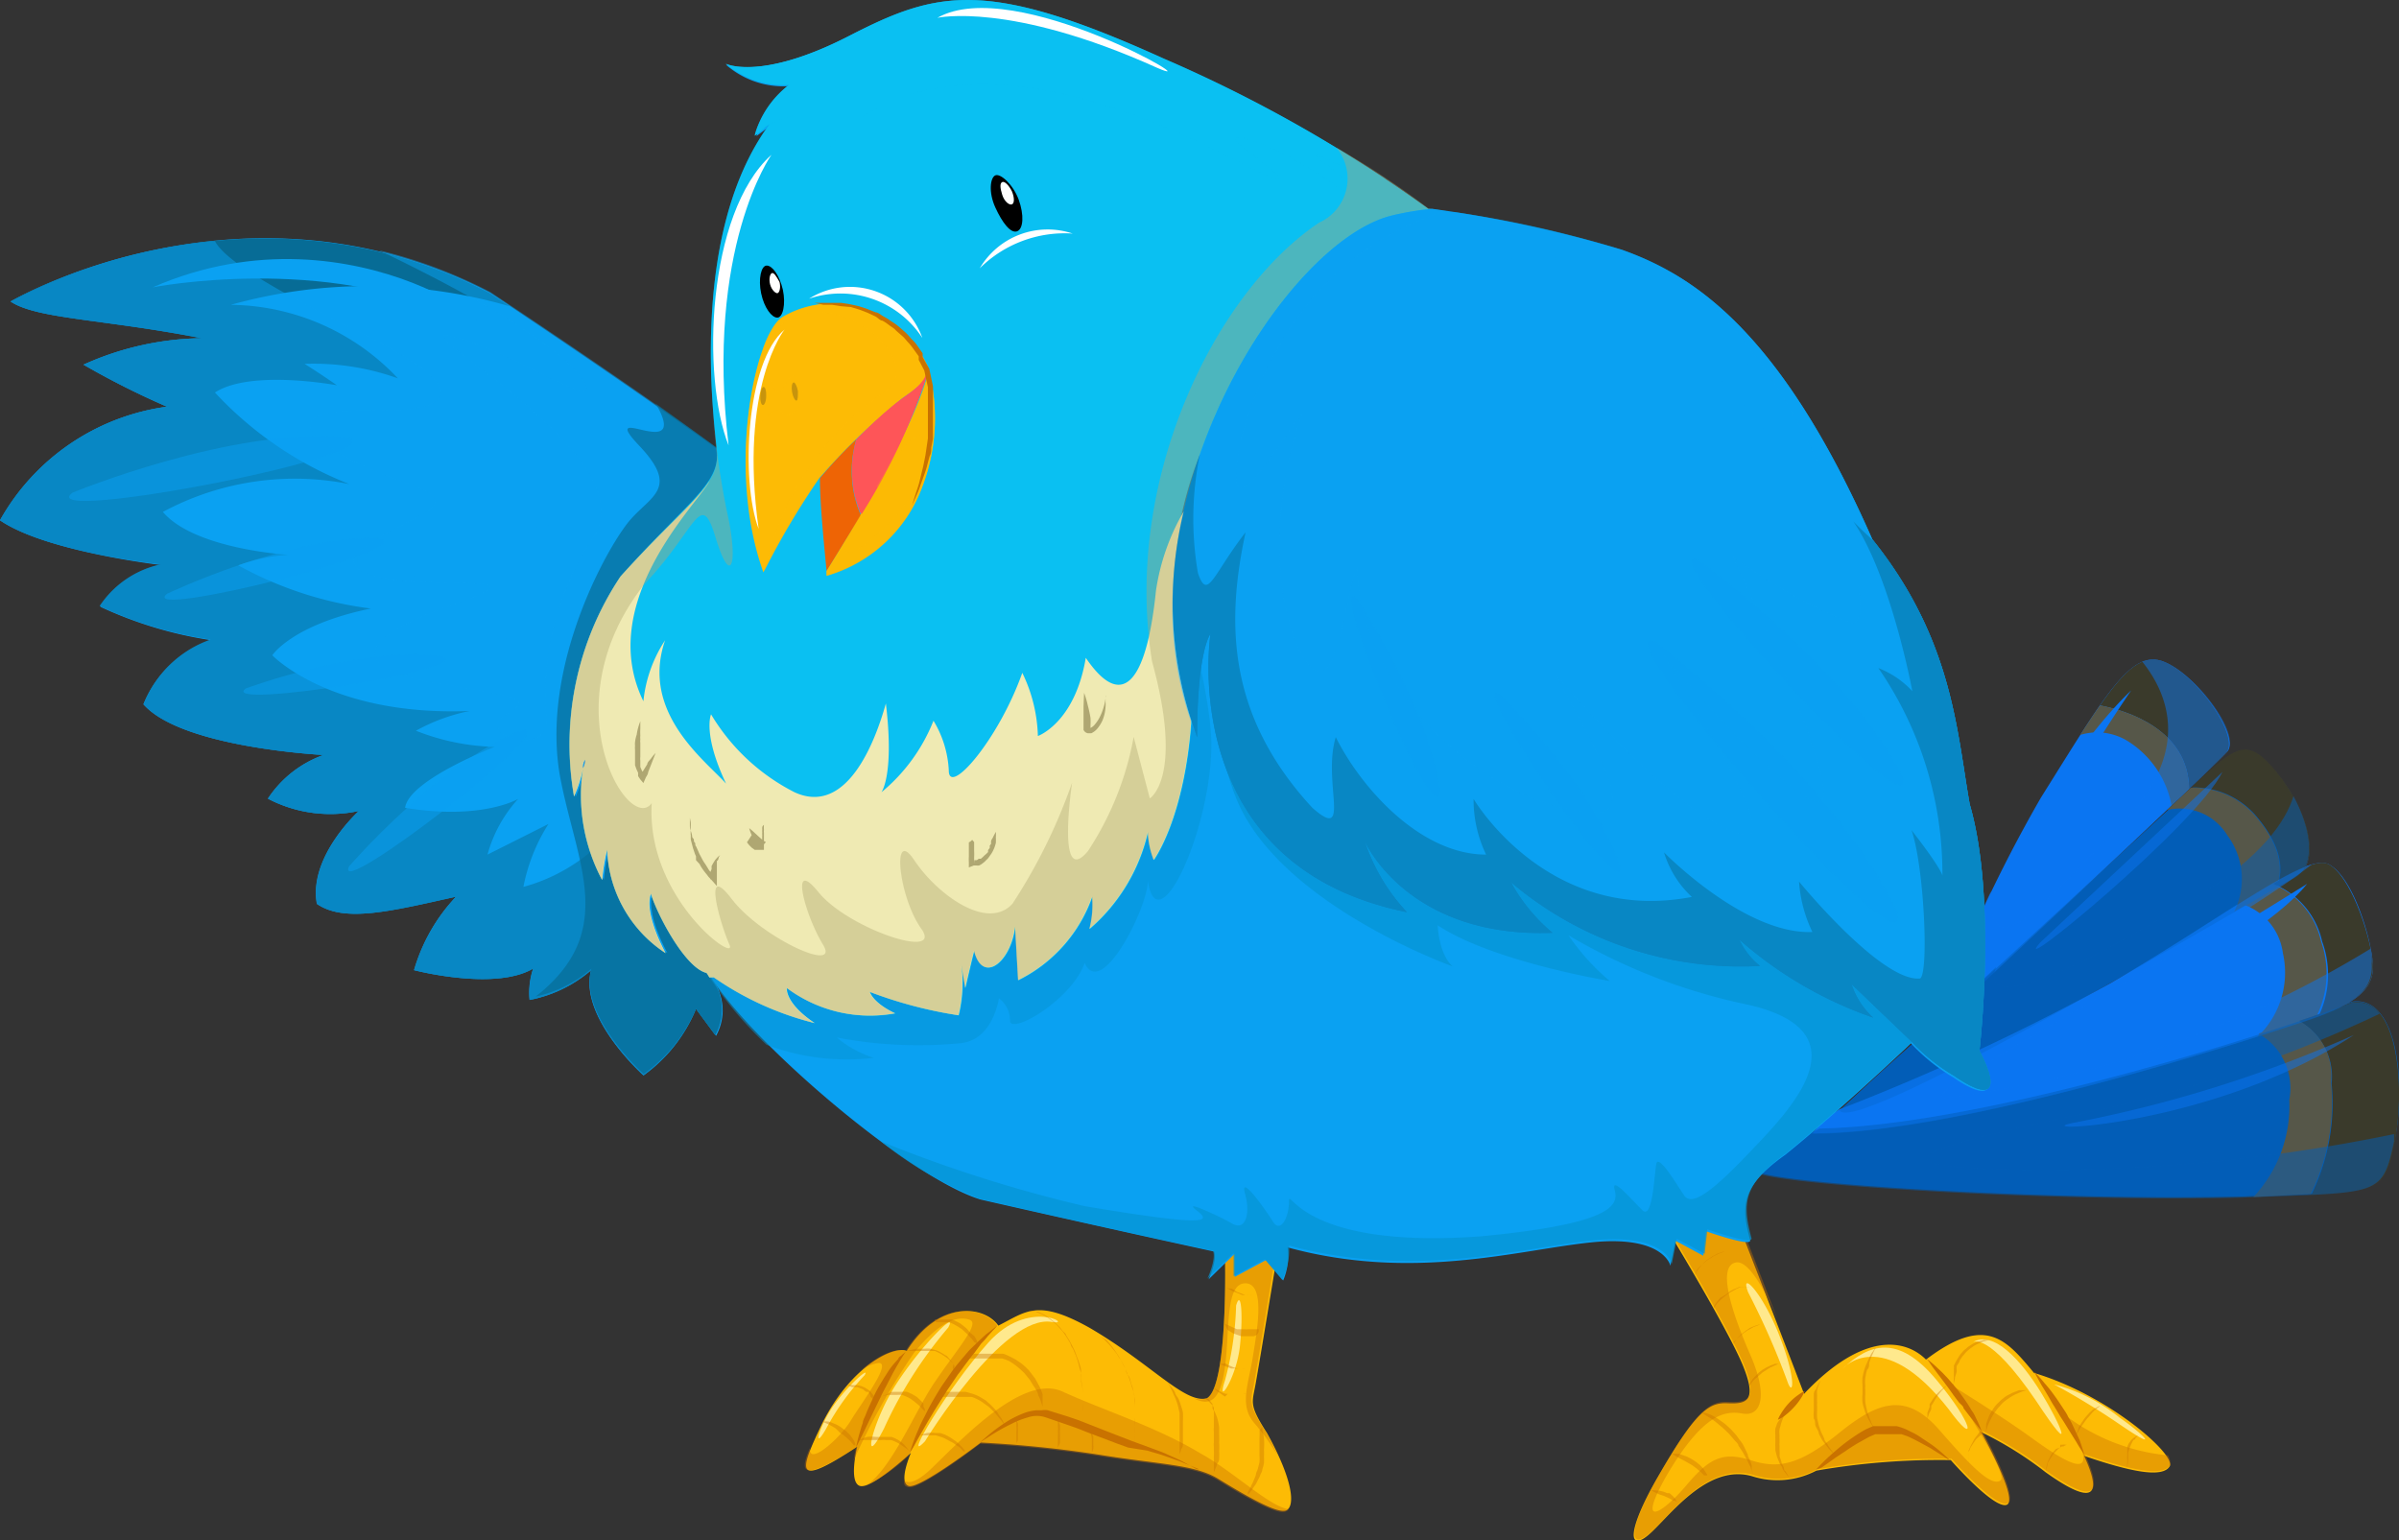 <?xml version="1.0" encoding="UTF-8"?> <svg xmlns="http://www.w3.org/2000/svg" viewBox="0 0 86.17 55.33"><rect x="0" y="0" width="86.17" height="55.33" fill="#333333" stroke="none"/> <defs> <style>.cls-1{isolation:isolate;}.cls-2,.cls-29{fill:#fdbb05;}.cls-3,.cls-6{fill:#c97200;}.cls-33,.cls-4,.cls-6{opacity:0.4;}.cls-11,.cls-16,.cls-19,.cls-20,.cls-21,.cls-25,.cls-29,.cls-33,.cls-4,.cls-6{mix-blend-mode:multiply;}.cls-5{fill:#ffe98d;}.cls-7{fill:#025db7;}.cls-12,.cls-13,.cls-8{fill:#0a75f2;}.cls-9{fill:#3a3a2b;}.cls-10{fill:#565749;}.cls-11,.cls-13,.cls-18,.cls-21,.cls-29,.cls-32{opacity:0.5;}.cls-12,.cls-13,.cls-17,.cls-18,.cls-30,.cls-32{mix-blend-mode:screen;}.cls-14,.cls-17,.cls-18{fill:#0aa1f2;}.cls-15{fill:#076c96;}.cls-19,.cls-20{opacity:0.7;}.cls-20,.cls-21{fill:#0594d3;}.cls-22{fill:#fe5558;}.cls-23{fill:none;}.cls-24,.cls-25,.cls-32{fill:#0ac0f2;}.cls-26{fill:#fff;}.cls-27{fill:#ee6405;}.cls-28{fill:#a37913;}.cls-30{fill:#efeab3;}.cls-31,.cls-33{fill:#afa772;}</style> </defs> <title>Ресурс 19</title> <g class="cls-1"> <g id="Слой_2" data-name="Слой 2"> <g id="Layer_1" data-name="Layer 1"> <path class="cls-2" d="M60,44.35s2.09,3.44,2.61,4.72.11,1.37-.56,1.34-1.14.27-2.55,2.73c-1.08,1.9-1,2.6-.29,2s2.08-2.58,3.72-2.11a3,3,0,0,0,2.31-.2,25.79,25.79,0,0,1,4.83-.38s1.53,1.75,2,1.61-.9-2.61-.9-2.61a12.81,12.81,0,0,1,2.31,1.44c1.64,1.17,2.08.93,1.38-.59,1.72.59,2.81.79,3.07.38s-2.2-2.57-4.87-3.36c-1-1.2-1.73-2.11-3.88-.48-.75-.75-2.27-1-4.38,1.23-.82-2.15-2.27-5.87-2.27-5.87A2,2,0,0,0,60,44.35Z"></path> <path class="cls-3" d="M65.23,52.79l.17-.18c.11-.11.27-.27.47-.44a6.71,6.71,0,0,1,.72-.56,4.68,4.68,0,0,1,.44-.27l.25-.11.13,0,.14,0,.14,0h.15l.13,0,.15,0a1.92,1.92,0,0,1,.49.19,2.42,2.42,0,0,1,.42.24l.36.24a5.28,5.28,0,0,1,.67.58l-.2-.13-.54-.34-.37-.2-.21-.11-.21-.1-.23-.08-.12,0-.11,0-.12,0h-.24l-.11,0-.12,0-.12,0-.23.1-.43.24c-.14.09-.28.17-.4.26l-.35.23-.52.37Z"></path> <path class="cls-3" d="M69.19,48.8a3.91,3.91,0,0,1,.4.34l.18.17.19.2.2.23.19.23c.12.17.25.34.35.5s.1.17.15.24.09.15.12.22a4.57,4.57,0,0,1,.21.48s-.14-.16-.32-.4l-.16-.2-.17-.22c0-.08-.12-.15-.18-.23l-.18-.24L70,49.88l-.18-.24-.31-.41c-.1-.13-.17-.23-.22-.31Z"></path> <path class="cls-3" d="M73.07,49.28a4.42,4.42,0,0,1,.37.41,4.51,4.51,0,0,1,.35.44c.12.16.24.35.36.53s.11.19.16.28a2.6,2.6,0,0,1,.15.28l.24.52c.11.31.17.52.17.52s-.13-.18-.29-.46l-.3-.48-.16-.26c-.06-.09-.12-.18-.17-.27l-.17-.28c-.06-.09-.11-.18-.16-.27s-.2-.34-.29-.48l-.19-.34Z"></path> <path class="cls-3" d="M63.86,51a1,1,0,0,1,.1-.2,2.3,2.3,0,0,1,.29-.39,2.05,2.05,0,0,1,.37-.32,1.23,1.23,0,0,1,.2-.12,1.25,1.25,0,0,1-.1.21,2.4,2.4,0,0,1-.3.39,2.51,2.51,0,0,1-.36.32A.82.82,0,0,1,63.86,51Z"></path> <g class="cls-4"> <path class="cls-3" d="M74.13,50.8c1.84,3.08-.39,1.4-1.37.7S70,49.7,70,49.7s2.18,3.25,1.86,3.48-1-.43-2.19-1.8-2.19-1.05-3.59.08-2.15,1.33-3.18,1-1.51-.07-2.33.9-1.84,1.65-.71-.35c1.33-2.26,2.11-2.34,2.74-2.23s.94-.58.27-2.11-1.21-3.2-.51-3.32c.5-.08,1.15,1.26,1.49,2.05-.65-1.7-1.27-3.29-1.27-3.29a2,2,0,0,0-2.55.19s2.09,3.44,2.61,4.72.11,1.37-.56,1.34-1.14.27-2.55,2.73c-1.08,1.9-1,2.6-.29,2s2.08-2.58,3.72-2.11a3,3,0,0,0,2.31-.2,25.79,25.79,0,0,1,4.83-.38s1.53,1.75,2,1.61-.9-2.61-.9-2.61a12.81,12.81,0,0,1,2.31,1.44c1.64,1.17,2.08.93,1.38-.59,1.72.59,2.81.79,3.07.38,0-.07,0-.19-.09-.35A7.23,7.23,0,0,1,74.13,50.8Z"></path> </g> <path class="cls-5" d="M62.79,46.42a27.86,27.86,0,0,1,1.41,3.2c.2.59.35,0-.27-1.6S62.48,45.6,62.79,46.42Z"></path> <path class="cls-5" d="M66.19,49.16S67.6,47.55,70,50.63c1,1.38.92.56-.46-1.08S67.14,48.28,66.19,49.16Z"></path> <path class="cls-5" d="M70.85,48.22s.55-.45,2.29,2.11c1.47,2.23.87.82.17-.31S71.61,47.76,70.85,48.22Z"></path> <path class="cls-5" d="M73.78,49.73a26.44,26.44,0,0,1,2.36,1.44c1.57,1.07.8.31,0-.24A6.2,6.2,0,0,0,73.78,49.73Z"></path> <g class="cls-4"> <path class="cls-3" d="M60.87,45.83l.05-.09a1,1,0,0,1,.14-.22,1.49,1.49,0,0,1,.12-.14s.09-.09.15-.13l.18-.12.19-.1.21-.07.21,0h.37l.15,0,.11,0,.1,0h-.53l-.18,0-.2,0-.19.07-.19.09-.17.11a.83.83,0,0,0-.15.11l-.13.11a.89.89,0,0,0-.17.19Z"></path> <path class="cls-3" d="M61.56,47l0-.07a1.3,1.3,0,0,1,.13-.19l.1-.12L62,46.5l.14-.11a1.4,1.4,0,0,1,.17-.09l.17-.07a.61.61,0,0,1,.18,0,.52.52,0,0,1,.17,0h.28l.1,0,.08,0H63l-.15,0-.15,0-.17,0-.16.07-.16.09a1.1,1.1,0,0,0-.14.09l-.13.1-.11.09-.16.16Z"></path> <path class="cls-3" d="M62.25,48.37l0-.07.12-.18a1.39,1.39,0,0,1,.21-.22l.13-.1.15-.1.17-.07.16-.05h.43l.09,0,.07,0h-.28l-.14,0h-.07l-.07,0-.15.06a.51.51,0,0,0-.15.07l-.15.08-.13.09-.12.1-.1.09-.15.14Z"></path> <path class="cls-3" d="M62.85,49.78l0-.08.11-.17.21-.22.13-.1.15-.09.15-.07.16-.06L64,49h.26l-.11,0a.61.61,0,0,0-.13,0l-.15,0-.14.06-.15.07-.27.17-.21.19a.69.69,0,0,0-.15.14Z"></path> <path class="cls-3" d="M61.11,50.75l.13,0a1.42,1.42,0,0,1,.32.13,2,2,0,0,1,.19.12l.21.15.21.19.19.21c.06.08.11.16.17.23s.1.16.14.24l.11.23c0,.08.06.15.08.22a.76.76,0,0,1,.06.18c0,.06,0,.11,0,.15L63,53l-.05-.11-.06-.14c0-.06-.05-.11-.08-.18s-.06-.13-.1-.2l-.12-.22-.15-.22c0-.08-.11-.15-.16-.22l-.18-.21-.2-.19-.19-.16L61.52,51a1,1,0,0,0-.16-.1l-.13-.08Z"></path> <path class="cls-3" d="M60.06,52.23a1.12,1.12,0,0,1,.26,0l.26.09a1.82,1.82,0,0,1,.27.15,1.55,1.55,0,0,1,.24.19l.1.11.07.11.06.09,0,.08a.17.17,0,0,1,0,.07.17.17,0,0,0,0-.06l0-.06L61.21,53l-.09-.09-.1-.09-.11-.09-.12-.09-.26-.15-.23-.12Z"></path> <path class="cls-3" d="M59.3,53.54a.5.5,0,0,1,.18,0,.94.94,0,0,1,.4.1l.09,0,.08.07.07.07.06.07.06.12,0,0,0,0,0,0,0,0-.07-.06-.07,0a1,1,0,0,0-.17-.1l-.18-.08-.16-.05Z"></path> <path class="cls-3" d="M65.39,49.49l0,.12a1.56,1.56,0,0,0-.12.32,1.19,1.19,0,0,0,0,.22,1.9,1.9,0,0,0,0,.25.53.53,0,0,0,0,.13v.13a2.4,2.4,0,0,0,0,.28l.06.27.09.25a2.4,2.4,0,0,1,.11.23c0,.07.08.13.11.19s.07.12.11.17l.09.12a.51.51,0,0,0,.07.1l-.09-.09-.11-.11-.12-.15-.14-.19-.12-.23c0-.08-.07-.17-.11-.26s0-.19-.07-.28a1.46,1.46,0,0,1,0-.29v-.28c0-.1,0-.18,0-.26s0-.16.08-.22a.75.75,0,0,1,.08-.18.74.74,0,0,1,.08-.13Z"></path> <path class="cls-3" d="M67.44,48.3a.86.86,0,0,0-.07.12l-.07.14-.08.18a1.55,1.55,0,0,0-.08.23c0,.08,0,.16-.08.25a2.3,2.3,0,0,0-.06.28,1.36,1.36,0,0,0,0,.29.61.61,0,0,0,0,.14v.15a2.66,2.66,0,0,0,0,.28,1.84,1.84,0,0,0,.05.25.78.78,0,0,0,.07.23,2,2,0,0,0,.07.19,1,1,0,0,0,.06.14l.06.13-.08-.12-.08-.13a1,1,0,0,1-.09-.18.92.92,0,0,1-.09-.23,1.19,1.19,0,0,1-.07-.27,1.35,1.35,0,0,1,0-.29s0-.1,0-.15,0-.1,0-.15a1.54,1.54,0,0,1,0-.3,2.46,2.46,0,0,1,.07-.29,1.45,1.45,0,0,1,.1-.25,2.35,2.35,0,0,1,.1-.22.78.78,0,0,1,.11-.18.73.73,0,0,1,.09-.13Z"></path> <path class="cls-3" d="M64.25,50.56l-.06.1a2.15,2.15,0,0,0-.14.27l-.07.19-.06.22a1,1,0,0,0,0,.24.49.49,0,0,0,0,.12v.12a.56.56,0,0,0,0,.13v.12a2,2,0,0,1,0,.24l.07.21c0,.07.06.13.08.19s0,.11.07.15l.07.12.06.1L64.2,53l-.08-.1a.78.78,0,0,1-.1-.15c0-.06-.07-.12-.1-.19l-.09-.22-.06-.24c0-.05,0-.09,0-.13a.66.66,0,0,1,0-.14v-.13a.69.69,0,0,1,0-.13,1.23,1.23,0,0,1,0-.25,2,2,0,0,1,.08-.22L64,50.9a2.4,2.4,0,0,1,.18-.25Z"></path> <path class="cls-3" d="M70,49.7l-.07.07-.18.18-.11.13-.11.16-.1.17-.06.09,0,.09c0,.06-.05.13-.08.19l-.06.19a1.62,1.62,0,0,0,0,.19,1,1,0,0,0,0,.17.78.78,0,0,0,0,.14v.11a.67.67,0,0,0,0,.1s0,0,0-.1v-.11a.66.66,0,0,1,0-.15,1,1,0,0,1,0-.17,1.38,1.38,0,0,1,0-.2c0-.07,0-.14,0-.2l.08-.21,0-.1.06-.09a1,1,0,0,1,.12-.17,1.34,1.34,0,0,1,.26-.27,1.17,1.17,0,0,1,.21-.16Z"></path> <path class="cls-3" d="M71.18,51.42l-.06,0-.12.16a1.4,1.4,0,0,0-.15.24,2.59,2.59,0,0,0-.14.29c0,.05,0,.11,0,.16l0,.15a.77.77,0,0,0,0,.15.62.62,0,0,0,0,.13.53.53,0,0,0,0,.12V53a.45.45,0,0,0,0,.08.73.73,0,0,1,0-.08.94.94,0,0,1,0-.2.71.71,0,0,1,0-.14.86.86,0,0,1,0-.16,1,1,0,0,1,0-.17,1.36,1.36,0,0,1,0-.17,1.11,1.11,0,0,0,.07-.16l.09-.14.09-.13a.47.47,0,0,1,.1-.1,1.31,1.31,0,0,1,.16-.13Z"></path> <path class="cls-3" d="M71.34,51.44a.56.56,0,0,1,0-.12,1.31,1.31,0,0,1,0-.15.76.76,0,0,1,.06-.18,1.2,1.2,0,0,1,.09-.21,2.39,2.39,0,0,1,.13-.21,1.24,1.24,0,0,1,.19-.21,1.81,1.81,0,0,1,.21-.18c.08-.06.17-.09.25-.14l.25-.1.25,0,.23,0h.33l.13,0h-.27l-.19,0-.21,0L72.6,50l-.23.1a1.76,1.76,0,0,0-.23.14,1.66,1.66,0,0,0-.21.16l-.17.19-.15.2a1.74,1.74,0,0,0-.1.19,1.69,1.69,0,0,0-.13.3A1.26,1.26,0,0,0,71.34,51.44Z"></path> <path class="cls-3" d="M70.18,49.92a.36.36,0,0,1,0-.12,1.9,1.9,0,0,1,0-.31c0-.07,0-.14,0-.21l0-.11a.49.49,0,0,0,0-.11,2.53,2.53,0,0,1,.12-.23l.07-.11a.76.76,0,0,1,.08-.11l.09-.1.1-.08a.39.39,0,0,1,.1-.08l.11-.07a1,1,0,0,1,.22-.09l.2-.06.18,0h.25l-.11,0-.14,0-.16.05a.73.73,0,0,0-.19.07,1.24,1.24,0,0,0-.2.1l-.1.07-.09.07-.09.08-.08.1a.39.39,0,0,0-.08.1l-.07.1c0,.07-.08.14-.11.21l0,.1a.49.49,0,0,1,0,.11l-.06.19c0,.12-.06.23-.07.3A.56.56,0,0,0,70.18,49.92Z"></path> <path class="cls-3" d="M73.49,52.82a1.2,1.2,0,0,1,.16-.51.55.55,0,0,1,.09-.14l.11-.12L74,52,74,51.9l.07,0a.48.48,0,0,1,.14,0l.07,0h.26l-.08,0-.1,0h-.06l-.06,0a.34.34,0,0,0-.12.06l-.06,0L74,52a.48.48,0,0,0-.11.09l-.11.11s-.06.08-.08.12l-.08.12-.06.1C73.53,52.72,73.49,52.82,73.49,52.82Z"></path> <path class="cls-3" d="M74.58,51.56a1.35,1.35,0,0,1,.08-.24c0-.07.07-.14.12-.23a1.25,1.25,0,0,0,.08-.12l.1-.12.1-.11s.08-.06.11-.1l.12-.07.11-.06.1,0h.15l-.06,0-.07,0-.09,0-.09.07-.1.08a1.9,1.9,0,0,0-.19.21,1.74,1.74,0,0,0-.18.22l-.15.21Z"></path> <path class="cls-3" d="M76.41,52.73a1.76,1.76,0,0,1,0-.24,2.09,2.09,0,0,1,0-.24l0-.14a.69.69,0,0,1,0-.13.84.84,0,0,1,.06-.14s.06-.07.08-.11a.87.87,0,0,1,.11-.09.33.33,0,0,1,.1-.06l.09,0h.15l-.06,0-.07,0-.08,0-.08.07s0,.06-.08.08a1.63,1.63,0,0,0-.11.23,1.21,1.21,0,0,0-.08.25c0,.08,0,.16,0,.23S76.41,52.73,76.41,52.73Z"></path> </g> <path class="cls-2" d="M44,45s.13,4.79-.65,5.23c-.79.21-2-1.24-4.21-2.53-1.88-1.05-2.27-.59-3.28-.08-.51-.73-2.14-.92-3.29.91-.44-.2-2,.51-3.05,2.63-.83,1.74-1,2.3,1.27.81,0,0-.32,1.29.1,1.41s1.83-1.19,1.83-1.19-.47,1.07-.08,1.19,2.59-1.56,2.59-1.56a42.24,42.24,0,0,1,4.27.44c2.08.34,3.4.34,4.25.86s2.1,1.27,2.44,1.14.27-1.07-.68-2.78c-.64-1-.54-1.07-.42-1.71s.74-4.42.74-4.42A1.42,1.42,0,0,0,44,45Z"></path> <path class="cls-3" d="M30.75,52a5.21,5.21,0,0,1,.15-.6,2.22,2.22,0,0,1,.09-.28c0-.1.07-.2.11-.31s.09-.22.14-.33l.15-.33c.05-.11.11-.22.17-.33l.18-.3.18-.28A2.5,2.5,0,0,1,32.1,49l.17-.19c0-.06.1-.1.13-.14l.13-.11-.09.14-.1.16-.13.22-.14.25-.15.29c-.1.2-.22.41-.32.63l-.16.33-.15.31-.27.56Z"></path> <path class="cls-3" d="M32.68,52.19a6.29,6.29,0,0,1,.3-.82c.05-.12.11-.26.18-.39s.14-.28.22-.43.16-.29.25-.44.18-.3.28-.44l.3-.43c.1-.14.21-.27.32-.4s.21-.25.31-.36l.31-.3.26-.24.22-.17.19-.15a1.62,1.62,0,0,1-.16.18l-.18.2a2.91,2.91,0,0,1-.24.27L35,48.6c-.1.11-.19.24-.29.37s-.19.27-.3.4l-.29.43c-.1.14-.19.29-.28.43l-.27.43-.24.4-.21.37c-.13.22-.23.41-.31.55Z"></path> <path class="cls-3" d="M35.19,51.82l.28-.24a6.12,6.12,0,0,1,.79-.57,3.85,3.85,0,0,1,.61-.28,1.91,1.91,0,0,1,.36-.07h.2a.59.59,0,0,1,.2,0l.74.23.38.13.38.15.74.29.72.28.68.25c.21.08.42.15.6.23l.51.23.37.2.24.13.08,0-.34-.14-.39-.16-.51-.18c-.19-.07-.4-.12-.62-.19L40.52,52l-.36-.13-.37-.14-.74-.28-.38-.15-.37-.13-.73-.25a1,1,0,0,0-.66,0,3,3,0,0,0-.58.23,6.89,6.89,0,0,0-.84.48Z"></path> <g class="cls-4"> <path class="cls-3" d="M44,49.1c.18-1.31,0-3,.73-3s.43,1.65.27,2.65-.5,1.75.07,2.39a7.71,7.71,0,0,1,.81,1.13,8.2,8.2,0,0,0-.42-.84c-.64-1-.54-1.07-.42-1.71s.74-4.42.74-4.42A1.42,1.42,0,0,0,44,45s.13,4.79-.65,5.23a.78.78,0,0,1-.47,0C43.46,50.53,43.84,50.32,44,49.1Z"></path> <path class="cls-3" d="M38.19,50c-1.41-.68-3.58,1.64-4.72,2.74-.56.54-.86.56-1,.44,0,.12,0,.21.15.24.39.13,2.59-1.56,2.59-1.56a42.24,42.24,0,0,1,4.27.44c2.08.34,3.4.34,4.25.86s2.1,1.27,2.44,1.14a.2.2,0,0,0,.12-.09c-.66-.06-2-1.36-3.17-2C41.55,51.26,39.61,50.65,38.19,50Z"></path> </g> <path class="cls-6" d="M35.82,47.62c-.52-.73-2.15-.92-3.29.91-.28-.13-1,.11-1.74.82a1.42,1.42,0,0,1,.77-.39c.48,0-.6,1.41-1,2.07S29,52.7,29.1,52c-.44,1-.22,1.18,1.65,0,0,0-.05.21-.09.47a24.53,24.53,0,0,1,2.17-3.87c1-1.23,1.62-1.32,2-1.19s-.41,1-1.24,2.22c-.7,1-1.59,3.23-2.54,3.77a5.86,5.86,0,0,0,1.58-1.11l.33-.61A14.51,14.51,0,0,1,35.82,47.62Z"></path> <path class="cls-5" d="M31.05,49.41a8.76,8.76,0,0,0-1.38,1.92c-.5.87-.25-.11.28-.85S31.28,49.05,31.05,49.41Z"></path> <path class="cls-5" d="M34.06,47.69a15.32,15.32,0,0,0-2.3,3.61c-.83,1.64-.47-.17.42-1.56S34.43,47,34.06,47.69Z"></path> <path class="cls-5" d="M33.22,51.78s2.82-4.61,4.57-4.29c.8.15-.83-.89-2.29.74S32.37,52.68,33.22,51.78Z"></path> <path class="cls-5" d="M44.4,46.9A11.35,11.35,0,0,1,44,49.59c-.33,1,.42-.08.54-1.26S44.57,46.31,44.4,46.9Z"></path> <g class="cls-4"> <path class="cls-3" d="M30.44,49.76a.49.49,0,0,1,.2,0,.78.78,0,0,1,.43.09l.11.07.09.07.07.09a.35.35,0,0,1,.05.08s0,.05,0,.08l0,.06a.18.18,0,0,1,0,.05l0,0,0-.05-.05-.06-.07-.06A.46.46,0,0,0,31.2,50L31.11,50,31,49.91l-.2-.08-.1,0-.09,0Z"></path> <path class="cls-3" d="M29.54,51.07a.79.79,0,0,1,.24,0l.23.09a1.28,1.28,0,0,1,.25.15l.12.09a.94.94,0,0,1,.1.1.41.41,0,0,1,.09.1.61.61,0,0,1,.07.1.59.59,0,0,1,.08.16l0,.06-.05,0-.05-.06-.06-.07-.08-.08-.1-.09-.1-.08-.12-.08A1.88,1.88,0,0,0,30,51.3l-.21-.12Z"></path> <path class="cls-3" d="M31.55,50.27a.23.23,0,0,1,.07-.06.66.66,0,0,1,.21-.11L32,50l.18,0h.2a.79.79,0,0,1,.2,0l.18.08.17.1.13.12.11.12,0,.06,0,.05.05.09,0,.08a.36.36,0,0,1-.07-.07l-.07-.07-.09-.09-.12-.1-.13-.1a1.29,1.29,0,0,0-.16-.09l-.17-.07a1.16,1.16,0,0,0-.18,0H32l-.15,0-.22.07Z"></path> <path class="cls-3" d="M32.57,48.51l.08,0,.24-.06.16,0h.18a.62.62,0,0,1,.19,0l.19.05a.66.66,0,0,1,.19.09.86.86,0,0,1,.16.1c.06,0,.1.09.14.12a1.13,1.13,0,0,1,.1.13.76.76,0,0,1,.08.11l0,.09a.46.46,0,0,1,0,.08l-.06-.07L34.25,49l-.1-.1-.11-.1-.14-.1-.15-.09-.17-.08-.18,0-.18,0h-.56Z"></path> <path class="cls-3" d="M34.84,48.63h0l.13,0,.19,0h.4l.15,0,.16,0,.17,0a2.41,2.41,0,0,1,.33.15,1.29,1.29,0,0,1,.16.09l.16.11.14.12.13.13.22.29.16.29a2.66,2.66,0,0,1,.11.28c0,.05,0,.09,0,.13l0,.11c0,.08,0,.14,0,.19l0,.17,0-.16a1.89,1.89,0,0,1-.06-.18,1.15,1.15,0,0,0-.1-.23c0-.09-.07-.18-.12-.27a2.46,2.46,0,0,1-.17-.27l-.22-.27-.13-.12-.14-.12-.14-.1a1.19,1.19,0,0,0-.15-.09A3.13,3.13,0,0,0,36,48.8l-.15,0-.16,0-.14,0-.14,0-.25,0h-.36Z"></path> <path class="cls-3" d="M33.82,50l.11,0,.13,0,.18,0h.22l.23,0,.25.07a2.44,2.44,0,0,1,.24.1l.23.14.19.17.16.17a.94.94,0,0,1,.12.18A1.3,1.3,0,0,1,36,51l.06.12.05.11-.07-.1L35.94,51l-.11-.13a1,1,0,0,0-.14-.16l-.16-.16-.19-.14a1.2,1.2,0,0,0-.21-.13,1.15,1.15,0,0,0-.23-.1l-.12,0-.11,0-.22,0-.21,0h-.42Z"></path> <path class="cls-3" d="M33,51.54l.07,0,.22-.06a1.18,1.18,0,0,1,.32,0l.17,0,.17.06.17.09.15.1a1.14,1.14,0,0,1,.23.2c.07.06.11.13.15.16l0,.07-.07-.05L34.48,52l-.12-.08-.13-.09-.15-.08-.15-.08a1,1,0,0,0-.16-.06l-.16-.05-.16,0H33.1Z"></path> <path class="cls-3" d="M30.85,51.74a1.17,1.17,0,0,1,.29-.12,1.14,1.14,0,0,1,.33,0h.19l.19,0,.09,0,.09,0a1,1,0,0,1,.18.08.67.67,0,0,1,.14.09.63.63,0,0,1,.12.1l.09.1.06.08.05.07-.06-.06s0,0-.08-.06l-.1-.07-.13-.09-.14-.07a.76.76,0,0,0-.16-.06l-.09,0-.09,0a.86.86,0,0,0-.17,0h-.34l-.15,0-.22,0Z"></path> <path class="cls-3" d="M36.93,47.1a.87.87,0,0,1,.21,0l.23.09.13.06.14.09.15.11.15.13.14.15a2.09,2.09,0,0,1,.14.17,3.68,3.68,0,0,1,.24.39c0,.07.07.13.1.21l.09.21a3.81,3.81,0,0,1,.13.45,1.8,1.8,0,0,1,.06.22l0,.22a3.53,3.53,0,0,1,.06.42c0,.13,0,.26,0,.37s0,.23,0,.32,0,.18,0,.25a1.87,1.87,0,0,1,0,.21s0-.08,0-.21,0-.15,0-.25a1.72,1.72,0,0,0,0-.31c0-.12,0-.24,0-.37a3.2,3.2,0,0,0-.07-.41,1.55,1.55,0,0,0,0-.21c0-.08,0-.15,0-.22a2.71,2.71,0,0,0-.14-.43l-.08-.22-.1-.2a3.44,3.44,0,0,0-.22-.38c0-.06-.09-.11-.13-.16a1,1,0,0,0-.13-.16,1.59,1.59,0,0,1-.13-.13l-.14-.11-.14-.1-.12-.08-.22-.1-.15,0Z"></path> <path class="cls-3" d="M39.51,48l.14.11.15.15a2,2,0,0,1,.18.21,1.34,1.34,0,0,1,.19.26,3.21,3.21,0,0,1,.19.31l.09.17c0,.06,0,.12.07.19s.09.25.14.38.06.26.09.39,0,.26,0,.39v.36a1.67,1.67,0,0,1,0,.32,2.19,2.19,0,0,1,0,.28c0,.08,0,.15,0,.2a1.32,1.32,0,0,1,0,.18s0-.06,0-.18a1.83,1.83,0,0,1,0-.21c0-.08,0-.17,0-.27s0-.21,0-.32l0-.35c0-.13,0-.25,0-.38s-.06-.26-.1-.38a3.22,3.22,0,0,0-.12-.37,1.34,1.34,0,0,1-.07-.18c0-.06-.05-.12-.08-.17s-.12-.22-.17-.32a2.94,2.94,0,0,0-.17-.26,3.14,3.14,0,0,0-.3-.38Z"></path> <path class="cls-3" d="M41.92,49.65a.49.49,0,0,1,.09.1l.09.11a.71.71,0,0,1,.11.17c0,.06.07.13.11.2a1.34,1.34,0,0,1,.09.24,1.73,1.73,0,0,1,.08.27,2.36,2.36,0,0,1,0,.28c0,.09,0,.19,0,.28s0,.19,0,.28,0,.17,0,.25,0,.16-.06.22a.85.85,0,0,1-.06.19,1.21,1.21,0,0,0,0,.14l0,.12,0-.13,0-.14c0-.06,0-.12,0-.19l0-.22,0-.25V51.3c0-.09,0-.18,0-.27s0-.18,0-.27l-.06-.26a2.25,2.25,0,0,0-.08-.24l-.09-.2a1.38,1.38,0,0,0-.08-.17L42,49.76Z"></path> <path class="cls-3" d="M33.57,47.4l.08,0,.22,0H34l.16,0a.58.58,0,0,1,.17.06l.16.08.14.11a.74.74,0,0,1,.13.12l.1.12A.83.83,0,0,1,35,48a.88.88,0,0,1,.1.19l0,.07L35,48.22a1.31,1.31,0,0,0-.13-.16l-.09-.1-.12-.11a1.31,1.31,0,0,0-.12-.11l-.14-.09-.14-.08-.15-.07-.15,0-.13,0-.21,0Z"></path> <path class="cls-3" d="M43.27,50.23l.11.07.1.11a1,1,0,0,1,.12.15.93.93,0,0,1,0,.1.47.47,0,0,1,.05.1,1.06,1.06,0,0,1,.09.25,1.86,1.86,0,0,1,.05.27s0,.09,0,.14v.14a2.64,2.64,0,0,1,0,.28,1.26,1.26,0,0,1,0,.27,1.84,1.84,0,0,1,0,.25c0,.07,0,.15-.07.21a.76.76,0,0,1-.06.18,1,1,0,0,1-.06.14.64.64,0,0,1,0,.12s0,0,0-.13l0-.14c0-.05,0-.11,0-.18s0-.14,0-.22a1.87,1.87,0,0,0,0-.25s0-.08,0-.13a.62.62,0,0,1,0-.13c0-.09,0-.18,0-.27v-.14a.57.57,0,0,1,0-.13c0-.09,0-.18,0-.26l0-.12a.36.36,0,0,0,0-.11l0-.11-.05-.1a.22.22,0,0,0,0-.08l0-.08-.09-.11-.06-.07Z"></path> <path class="cls-3" d="M45.34,51.27l0,.11a1.2,1.2,0,0,1,.06.28,2.75,2.75,0,0,1,0,.42,1.94,1.94,0,0,1,0,.24,2,2,0,0,1,0,.24,1.55,1.55,0,0,1-.06.23c0,.08-.06.15-.08.22a1.86,1.86,0,0,1-.1.2.69.69,0,0,1-.1.17l-.09.14-.08.1-.07.08a.44.44,0,0,1,0-.09l.06-.11a.69.69,0,0,0,.07-.15.89.89,0,0,0,.08-.17,1.67,1.67,0,0,0,.08-.2c0-.07.05-.14.07-.22l.06-.23a1.57,1.57,0,0,0,0-.23l0-.23c0-.14,0-.28,0-.4a2.36,2.36,0,0,0,0-.29A.87.87,0,0,1,45.34,51.27Z"></path> <path class="cls-3" d="M43.6,49.86l.2.11a1.12,1.12,0,0,0,.22.1l.12,0,.13,0,.13,0h.36l.09,0h.07l.07,0-.06,0-.06,0-.1,0a.2.2,0,0,1-.11,0l-.13,0h-.14l-.15,0-.14,0L44,50.17l-.2-.14A.72.72,0,0,1,43.6,49.86Z"></path> <path class="cls-3" d="M43.8,49l.21.08.21.08.12,0,.13,0,.12,0H45l.07,0h.06l0,0-.06,0-.09,0-.11,0h-.12a.66.66,0,0,1-.14,0l-.14,0a.92.92,0,0,1-.25-.08,1,1,0,0,1-.21-.11A.75.75,0,0,1,43.8,49Z"></path> <path class="cls-3" d="M44,47.55l.21.1.22.1.13,0,.13,0a.7.7,0,0,0,.14,0l.13,0h.23l.1,0h.07l.07,0-.06,0-.07,0-.09,0A.21.21,0,0,1,45,48l-.13,0h-.15l-.14,0-.28-.1-.21-.13A1.22,1.22,0,0,1,44,47.55Z"></path> <path class="cls-3" d="M44.06,46.27l.21.11.23.09.12.05.14,0a.5.5,0,0,0,.13,0,.57.57,0,0,0,.13,0h.24l.09,0,.07,0h.07l-.06,0-.06,0-.1,0a.35.35,0,0,1-.12,0l-.13,0h-.14l-.15,0-.28-.1-.21-.13A1,1,0,0,1,44.06,46.27Z"></path> <path class="cls-3" d="M36.5,51a.87.87,0,0,1,.06.13.57.57,0,0,1,0,.14.86.86,0,0,1,0,.17v.17l0,.14-.05.1,0,0v-.27c0-.06,0-.11,0-.16a.81.81,0,0,0,0-.16v-.15A.54.54,0,0,1,36.5,51Z"></path> <path class="cls-3" d="M37.85,50.85A.9.9,0,0,1,38,51a.84.84,0,0,1,.07.19,1.42,1.42,0,0,1,0,.22s0,.08,0,.12a.4.4,0,0,1,0,.11.34.34,0,0,1,0,.1.31.31,0,0,1,0,.1A1.51,1.51,0,0,1,38,52a1.7,1.7,0,0,1,0-.19c0-.05,0-.12,0-.19a1.52,1.52,0,0,0,0-.21,1.46,1.46,0,0,0,0-.22l0-.19Z"></path> <path class="cls-3" d="M39.12,51.36a.42.42,0,0,1,.09.11l.06.13s0,.1,0,.15,0,.11,0,.16a.19.19,0,0,1,0,.08.13.13,0,0,1,0,.06,1.11,1.11,0,0,1-.05.13s0,0,0-.13,0,0,0-.06a.17.17,0,0,1,0-.07s0-.05,0-.07,0-.05,0-.08,0-.2-.05-.27S39.12,51.36,39.12,51.36Z"></path> </g> <path class="cls-7" d="M65.38,40.5a8.62,8.62,0,0,0-2.14,1.64c1.47.44,10.73,1,17.34.84,4.88-.2,5,0,5.43-2s.12-5.23-1.52-5C81.28,37.19,71.14,40.4,65.38,40.5Z"></path> <path class="cls-8" d="M69.48,36.92a51,51,0,0,1,3.83-8.27c2.34-3.73,3.23-5.34,4.41-4.88S80.46,26.45,80,27,69.48,36.92,69.48,36.92Z"></path> <path class="cls-7" d="M69.28,37s4.5-4.11,8.84-8.13c2.18-2,2.46-2.46,3.59-1.17s1.76,3.28.71,3.83-15.8,9.34-16.34,8.36C68.54,37.58,69.28,37,69.28,37Z"></path> <path class="cls-8" d="M66.08,39.85a80.21,80.21,0,0,0,9.73-4.53c4.1-2.39,7-4.71,7.84-4.27s1.49,2.51,1.58,3.54-.75,1.53-2.52,2.12-12.14,4-17.59,4A3.24,3.24,0,0,1,66.08,39.85Z"></path> <path class="cls-9" d="M77.72,23.77c-.74-.29-1.36.23-2.29,1.57.94.18,3.17.85,3.2,3,.74-.7,1.24-1.18,1.34-1.3C80.46,26.45,78.9,24.23,77.72,23.77Z"></path> <path class="cls-10" d="M75.43,25.34c-.22.31-.45.66-.71,1.06a2.09,2.09,0,0,1,1.67.2A3.48,3.48,0,0,1,78,28.93l.63-.6C78.6,26.19,76.37,25.52,75.43,25.34Z"></path> <path class="cls-10" d="M81,29.3a2.93,2.93,0,0,0-2.31-1c-.18.17-.37.34-.57.54l-.29.26A2,2,0,0,1,80,30a2.63,2.63,0,0,1,.25,2.75l1.54-.88C82,31.2,81.94,30.4,81,29.3Z"></path> <path class="cls-9" d="M81.71,27.66c-1-1.17-1.35-.93-3,.63a2.93,2.93,0,0,1,2.31,1c.94,1.1,1,1.9.79,2.54l.63-.35C83.47,30.94,82.85,29,81.71,27.66Z"></path> <path class="cls-9" d="M85.23,34.59c-.09-1-.79-3.11-1.58-3.54-.33-.19-1,.11-2,.7a2.9,2.9,0,0,1,1.76,2.07,3.45,3.45,0,0,1-.14,2.71C84.64,36,85.31,35.51,85.23,34.59Z"></path> <path class="cls-10" d="M83.37,33.82a2.9,2.9,0,0,0-1.76-2.07c-.35.2-.74.43-1.16.7A2.15,2.15,0,0,1,82,34.24a3.17,3.17,0,0,1-.91,3c.73-.23,1.28-.41,1.58-.52l.52-.18A3.45,3.45,0,0,0,83.37,33.82Z"></path> <path class="cls-9" d="M84.49,36c-.5.19-1.15.42-1.93.68a2.25,2.25,0,0,1,1.19,2.24,7.42,7.42,0,0,1-.73,4c2.52-.12,2.68-.32,3-1.91C86.4,39,86.13,35.75,84.49,36Z"></path> <path class="cls-10" d="M82.56,36.66l-1.44.47a2.25,2.25,0,0,1,1.11,2.38A4.79,4.79,0,0,1,80.94,43L83,42.89a7.42,7.42,0,0,0,.73-4A2.25,2.25,0,0,0,82.56,36.66Z"></path> <g class="cls-11"> <path class="cls-8" d="M77.72,23.77a1,1,0,0,0-.77,0c.92,1.15,1.78,3.21-.69,5.76-3.12,3.23-4.81,5.23-4.75,2.49-1.19,2.53-2,4.9-2,4.9S79.48,27.6,80,27,78.9,24.23,77.72,23.77Z"></path> </g> <g class="cls-11"> <path class="cls-7" d="M82.38,28.6c-.27.88-1.11,2.16-3.48,3.63-4.05,2.5-7.86,4.28-7.2,2.51L69.28,37s-.74.62-3.2,2.89c.54,1,15.28-7.82,16.34-8.36C83.23,31.06,83,29.76,82.38,28.6Z"></path> </g> <g class="cls-11"> <path class="cls-8" d="M85.15,34.08a38.62,38.62,0,0,1-15.22,5.36c-1.79.17,9.35-5.46,13.1-8.38-1.26.38-3.85,2.3-7.22,4.26a80.21,80.21,0,0,1-9.73,4.53,3.24,3.24,0,0,0-1,.88c5.45,0,15.82-3.42,17.59-4s2.6-1.09,2.52-2.12C85.21,34.44,85.19,34.26,85.15,34.08Z"></path> </g> <g class="cls-11"> <path class="cls-7" d="M71.74,42c-6.33-.17.83-1.46,4.11-2.23a47.29,47.29,0,0,0,9.62-3.35,1,1,0,0,0-1-.4c-3.21,1.21-13.35,4.42-19.11,4.52a8.62,8.62,0,0,0-2.14,1.64c1.47.44,10.73,1,17.34.84,4.88-.2,5,0,5.43-2a2.33,2.33,0,0,0,0-.28A61.71,61.71,0,0,1,71.74,42Z"></path> </g> <path class="cls-12" d="M76.55,24.8a66.05,66.05,0,0,0-4.14,7C72.64,29.88,74.6,26.68,76.55,24.8Z"></path> <path class="cls-13" d="M79.83,27.73l-6.54,6.12C72,35.3,78.85,29.69,79.83,27.73Z"></path> <path class="cls-12" d="M82.87,31.75s-6.22,3.88-9.58,5.75C72.45,38,80.81,34.32,82.87,31.75Z"></path> <path class="cls-13" d="M84.55,37.18a46.3,46.3,0,0,1-10.2,3.18C72.93,40.71,79.64,40.4,84.55,37.18Z"></path> <path class="cls-14" d="M.38,10.83s8.36-4.9,17.23-.31c6,4,8.68,6,8.68,6s-8.62,8.76-.89,18.44a1.88,1.88,0,0,1,.32,2.25L25,36.24a5.54,5.54,0,0,1-1.89,2.39s-2.33-2.08-1.88-3.78a4.78,4.78,0,0,1-2.21,1.07,2.72,2.72,0,0,1,.13-1.13c-1.38.82-4.28.06-4.28.06a6.45,6.45,0,0,1,1.51-2.64c-2.32.51-4,.95-5,.26-.31-1.7,1.51-3.34,1.51-3.34a4.82,4.82,0,0,1-3.27-.44,4,4,0,0,1,2-1.57s-5.09-.25-6.47-1.82A4,4,0,0,1,7.61,23a14.44,14.44,0,0,1-4-1.2,3.52,3.52,0,0,1,2.21-1.5S1.66,19.83,0,18.69a8.13,8.13,0,0,1,6-4.08A29.08,29.08,0,0,1,3,13.1a10.63,10.63,0,0,1,4.27-.95C3.71,11.46,1.32,11.46.38,10.83Z"></path> <path class="cls-15" d="M22.49,29.15a6.37,6.37,0,0,1-3.69,2.71,6.5,6.5,0,0,1,.9-2.26l-2.19,1.1a4.88,4.88,0,0,1,1.1-2s-1.29.77-4.06.32c.13-1,3.22-2.19,3.22-2.19a8.21,8.21,0,0,1-2.83-.58,6.71,6.71,0,0,1,1.93-.71c-5,.2-7.09-2-7.09-2s.71-1.1,3.54-1.68a13.23,13.23,0,0,1-4.76-1.55,6.21,6.21,0,0,1,1.8-.38S7,19.74,5.85,18.39a10,10,0,0,1,6.7-1,13.09,13.09,0,0,1-4.83-3.29c1.29-.84,4.38-.26,4.38-.26s-.45-.32-1.16-.77a9,9,0,0,1,3.35.52,8.35,8.35,0,0,0-6-2.64A18.3,18.3,0,0,1,18.3,11l-.69-.46C8.74,5.93.38,10.83.38,10.83c.94.63,3.33.63,6.85,1.32A10.63,10.63,0,0,0,3,13.1,29.08,29.08,0,0,0,6,14.61a8.13,8.13,0,0,0-6,4.08c1.66,1.14,5.79,1.58,5.79,1.58a3.52,3.52,0,0,0-2.21,1.5,14.44,14.44,0,0,0,4,1.2A4,4,0,0,0,5.16,25.3c1.38,1.57,6.47,1.82,6.47,1.82a4,4,0,0,0-2,1.57,4.82,4.82,0,0,0,3.27.44s-1.82,1.64-1.51,3.34c1,.69,2.71.25,5-.26a6.45,6.45,0,0,0-1.51,2.64s2.9.76,4.28-.06a2.72,2.72,0,0,0-.13,1.13,4.78,4.78,0,0,0,2.21-1.07c-.45,1.7,1.88,3.78,1.88,3.78A5.54,5.54,0,0,0,25,36.24l.69.94a1.88,1.88,0,0,0-.32-2.25A14.51,14.51,0,0,1,22.49,29.15Z"></path> <g class="cls-16"> <path class="cls-14" d="M13.43,14.75l-.68.12-.66.13a4.12,4.12,0,0,0-.65.16l-.16.06-.14.06-.13.08a.32.32,0,0,0-.08.09v0a.1.1,0,0,0,0,.05l.09.09.24.16.26.14.27.13a11.13,11.13,0,0,0,1.14.43,4.09,4.09,0,0,1-.61-.1,5.72,5.72,0,0,1-.59-.17,4.17,4.17,0,0,1-.58-.24l-.27-.18a.71.71,0,0,1-.13-.12.33.33,0,0,1-.07-.24h0a.42.42,0,0,1,.15-.17l.16-.1L11.2,15l.17-.06.34-.08.34-.06q.34,0,.69-.06Z"></path> <path class="cls-14" d="M15,18.55l-.19.11-.51.31-.33.21-.17.12-.18.14a3.28,3.28,0,0,0-.34.31,1.45,1.45,0,0,0-.25.36.22.22,0,0,0,0,.15.25.25,0,0,0,.11.12,1.34,1.34,0,0,0,.41.15,5.3,5.3,0,0,0,.81.12l.6,0h.22a4.67,4.67,0,0,1-.82.08H14l-.45,0a1.65,1.65,0,0,1-.49-.16.5.5,0,0,1-.21-.24.19.19,0,0,1,0-.08v-.09s0-.07,0-.08V20h0a2,2,0,0,1,.31-.43,3.79,3.79,0,0,1,.38-.32l.19-.12.19-.12.18-.1.17-.08A4.36,4.36,0,0,1,15,18.55Z"></path> <path class="cls-14" d="M19.89,18.75l-.12.08-.32.19c-.12.09-.27.19-.41.31a.9.9,0,0,0-.16.19.51.51,0,0,0,0,.09s0,0,0,0l0,0h0a.58.58,0,0,0,.21.11,1.18,1.18,0,0,0,.27.06l.52.05.52,0a2.77,2.77,0,0,1-.52.11,2.32,2.32,0,0,1-.54,0,1.1,1.1,0,0,1-.31,0,.64.64,0,0,1-.33-.18l0-.06,0,0h0v-.08a.36.36,0,0,1,0-.21.8.8,0,0,1,.23-.25,1.17,1.17,0,0,1,.25-.16l.23-.11A2.49,2.49,0,0,1,19.89,18.75Z"></path> <path class="cls-14" d="M18.27,22.4l0,.14c0,.09-.05.22-.08.37a2.51,2.51,0,0,0-.07.51.69.69,0,0,0,0,.25.18.18,0,0,0,0,.07l0,0h.05a.46.46,0,0,0,.23-.07,1.14,1.14,0,0,0,.23-.15c.15-.11.28-.23.4-.33l.38-.36a2.58,2.58,0,0,1-.28.45,4.26,4.26,0,0,1-.37.4,1.81,1.81,0,0,1-.25.19.66.66,0,0,1-.36.1h-.13l0,0-.05,0a.49.49,0,0,1-.11-.18.81.81,0,0,1,0-.34,2.11,2.11,0,0,1,.06-.29q0-.13.09-.24A2.53,2.53,0,0,1,18.27,22.4Z"></path> </g> <g class="cls-11"> <path class="cls-14" d="M26.29,16.49s-2.65-2-8.68-6a17.53,17.53,0,0,0-4-1.5c2.69,1.29,6.27,3.19,7.31,4.62.87,1.4-2.48-1-4.65-1.52s6.92,4.22,5.09,7.14a10.15,10.15,0,0,0-1.73,6.6c.1,1.4-2.6.54-1.52-.11s.65-.65-2.48-1.19-2.82-1.62.64-2.81-.65-.51-2.7-1,0-1.39,1.51-2.19-.32-1-2-1.78-3.56-2.1.44-2c2.91,0,3.45-.79-.44-2.73-2.64-1.33-4.94-2.55-5.36-3.36A19.53,19.53,0,0,0,.38,10.83c.94.63,3.33.63,6.85,1.32A10.63,10.63,0,0,0,3,13.1,29.08,29.08,0,0,0,6,14.61a8.13,8.13,0,0,0-6,4.08c1.66,1.14,5.79,1.58,5.79,1.58a3.52,3.52,0,0,0-2.21,1.5,14.44,14.44,0,0,0,4,1.2A4,4,0,0,0,5.16,25.3c1.38,1.57,6.47,1.82,6.47,1.82a4,4,0,0,0-2,1.57,4.82,4.82,0,0,0,3.27.44s-1.82,1.64-1.51,3.34c1,.69,2.71.25,5-.26a6.45,6.45,0,0,0-1.51,2.64s2.9.76,4.28-.06a2.72,2.72,0,0,0-.13,1.13,4.78,4.78,0,0,0,2.21-1.07c-.45,1.7,1.88,3.78,1.88,3.78A5.54,5.54,0,0,0,25,36.24l.69.94a1.88,1.88,0,0,0-.32-2.25C17.67,25.25,26.29,16.49,26.29,16.49Z"></path> </g> <path class="cls-17" d="M5.49,10.32s6.19-1.21,11,1.12C19.29,12.76,12.9,7.08,5.49,10.32Z"></path> <path class="cls-18" d="M2.6,17.7s5.71-2.36,9.82-2C14.6,16.26,1.1,18.86,2.6,17.7Z"></path> <path class="cls-18" d="M6,21.33s4.38-2.09,7.62-2C15.3,19.7,4.84,22.29,6,21.33Z"></path> <path class="cls-18" d="M8.83,24.73s4.13-1.53,7-1.17C17.41,24,7.74,25.52,8.83,24.73Z"></path> <path class="cls-18" d="M12.54,31.12s3.16-3.67,6.17-4.88C20.43,25.87,11.9,32.45,12.54,31.12Z"></path> <g class="cls-19"> <path class="cls-15" d="M26.29,16.49s-.87-.66-2.75-2a2.29,2.29,0,0,1,.26.52c.43,1.3-2.27-.51-.84,1s.46,1.78-.31,2.65-3.21,5.16-2.55,9.14c.56,3.14,2.16,5.63-.86,8a4.57,4.57,0,0,0,2-1c-.45,1.7,1.88,3.78,1.88,3.78A5.54,5.54,0,0,0,25,36.24l.69.94a1.88,1.88,0,0,0-.32-2.25C17.67,25.25,26.29,16.49,26.29,16.49Z"></path> </g> <path class="cls-14" d="M26.07,2.32s1.25.59,4.43-1,4.94-2.07,11.29.81a49.75,49.75,0,0,1,9.52,5.39A44.71,44.71,0,0,1,58.2,9c2.58.9,5.73,2.86,9,10.4,2.89,3.6,3,6.88,3.5,9.52,1,3.4.35,8.85.35,8.85.76,1.47.41,1.82-.88.94a6.83,6.83,0,0,1-1.53-1.23s-2.46,2.34-4.51,4c-1.58,1.12-1.6,1.82-1.27,3.06.11.29-1.58-.31-1.58-.31l-.1.88-1-.54-.18.9s-.23-1.11-2.85-.84-6.39,1.41-10.9.18A2.28,2.28,0,0,1,46.09,46l-.62-.73-1.12.6,0-.83-.94.92s.32-.68.2-1c0,0-4.13-.9-8.39-1.87-2.58-.78-8.46-5.83-9.78-8.15-.79-.18-1.8-2.11-2-2.85-.26.74.53,2.14.53,2.14a4.64,4.64,0,0,1-2.1-3.72,7.24,7.24,0,0,0-.18,1.09,6.3,6.3,0,0,1-.61-4.3,6.53,6.53,0,0,1-.4,1.32,10.87,10.87,0,0,1,1.67-7.9c2.41-2.67,3.6-3.28,3.46-4.47s-1-7.81,1.89-11.75l-.53.39a3.45,3.45,0,0,1,1.23-1.8A3.13,3.13,0,0,1,26.07,2.32Z"></path> <path class="cls-20" d="M71.1,37.74s.64-5.45-.35-8.85c-.47-2.64-.61-5.92-3.5-9.52-3.32-7.54-6.47-9.5-9-10.4a39.67,39.67,0,0,0-6-1.35c-10.3,6-9.32,17.33-7.87,21,1.51,3.86,7.81,6.1,7.81,6.1s-.47-.31-.55-1.48c2,1.32,6.18,2,6.18,2a8.13,8.13,0,0,1-1.48-1.64,21.12,21.12,0,0,0,6.48,2.5c4.3,1,1.36,3.89,0,5.32s-2.06,1.92-2.33,1.52-.93-1.52-1-1.12-.13,2-.49,1.66-1.16-1.3-1-.72-.22,1.21-4.78,1.65c-6.56.49-6.92-1.83-6.92-1.25s-.31,1.16-.58.72-1.21-1.75-1-1,0,1.34-.45,1.08-1.83-.9-1.3-.49.54.62-4-.14A49.28,49.28,0,0,1,31.64,41a13.67,13.67,0,0,0,3.54,2.06c4.26,1,8.39,1.87,8.39,1.87.12.32-.2,1-.2,1l.94-.92,0,.83,1.12-.6.62.73a2.28,2.28,0,0,0,.25-1.23c4.51,1.23,8.28.09,10.9-.18s2.85.84,2.85.84l.18-.9,1,.54.1-.88s1.69.6,1.58.31c-.33-1.24-.31-1.94,1.27-3.06,2-1.64,4.51-4,4.51-4a6.83,6.83,0,0,0,1.53,1.23C71.51,39.56,71.86,39.21,71.1,37.74Z"></path> <path class="cls-14" d="M20.94,27.59c0-.09,0-.19.08-.3C21,27.39,21,27.49,20.94,27.59Z"></path> <path class="cls-21" d="M31.39,38a3.77,3.77,0,0,1-1.33-.73,15.6,15.6,0,0,0,4.48.2c1.14-.14,1.34-1.61,1.34-1.61a1,1,0,0,1,.4.8c0,.54,2.21-.73,2.68-2.07.6,1.34,2.27-2,2.27-2.95.34,2.28,2.21-1.67,2.28-4.75s-2.75-9.53-.94-13.58a13.41,13.41,0,0,1,7.2-6.89,58.73,58.73,0,0,0-8-4.31C35.44-.78,33.67-.34,30.5,1.29s-4.43,1-4.43,1a3.13,3.13,0,0,0,2.27.76,3.45,3.45,0,0,0-1.23,1.8l.53-.39c-2.9,3.94-2,10.57-1.89,11.75S24.7,18,22.29,20.71a10.87,10.87,0,0,0-1.67,7.9,4.74,4.74,0,0,0,.32-1c0-.1,0-.2.08-.3,0,.11-.05.21-.08.3a6.47,6.47,0,0,0,.69,4,7.24,7.24,0,0,1,.18-1.09,4.64,4.64,0,0,0,2.1,3.72s-.79-1.4-.53-2.14c.22.74,1.23,2.67,2,2.85a14.18,14.18,0,0,0,2.15,2.58A8.16,8.16,0,0,0,31.39,38Z"></path> <path class="cls-22" d="M21,27.6l-.11,0a2.06,2.06,0,0,1,.07-.29l.11,0C21.05,27.41,21,27.51,21,27.6Z"></path> <path class="cls-14" d="M71.1,37.74s.64-5.45-.35-8.85c-.47-2.64-.61-5.92-3.5-9.52-3.32-7.54-6.47-9.5-9-10.4A44.16,44.16,0,0,0,51.43,7.5,10.79,10.79,0,0,0,50,7.74c-4,1-10.21,11-7,18.75,0-3.15.48-3.72.48-3.72s-1.3,8.31,7.06,10a6.91,6.91,0,0,1-1.52-2.55s1.52,3.49,6.75,3.29a6.26,6.26,0,0,1-1.49-1.81,12.76,12.76,0,0,0,8.94,3,2.63,2.63,0,0,1-.74-.94,14.41,14.41,0,0,0,4.81,2.8,2.78,2.78,0,0,1-.78-1.2l2.14,2.05a6.83,6.83,0,0,0,1.53,1.23C71.51,39.56,71.86,39.21,71.1,37.74Z"></path> <path class="cls-23" d="M20.94,27.59c0-.09,0-.19.08-.3C21,27.39,21,27.49,20.94,27.59Z"></path> <path class="cls-24" d="M29.28,36.76c-1.09-.73-1-1.26-1-1.26a5,5,0,0,0,3.89.91c-.81-.38-.91-.77-.91-.77a15.52,15.52,0,0,0,3.19.84,5,5,0,0,0,.1-1.82l.14.84s.25-1.09.32-1.33c.31,1.22,1.33.38,1.47-.88l.11,1.93a5.32,5.32,0,0,0,2.66-3,3.42,3.42,0,0,1-.1,1.16,6.51,6.51,0,0,0,2.1-3.48,3.1,3.1,0,0,0,.21,1s1.1-1.48,1.35-5C40.12,18.24,46.1,8.68,50,7.74a10.79,10.79,0,0,1,1.42-.24h-.12A49.75,49.75,0,0,0,41.79,2.1C35.44-.78,33.67-.34,30.5,1.29s-4.43,1-4.43,1a3.13,3.13,0,0,0,2.27.76,3.45,3.45,0,0,0-1.23,1.8l.53-.39c-2.9,3.94-2,10.57-1.89,11.75S24.7,18,22.29,20.71a10.87,10.87,0,0,0-1.67,7.9,4.74,4.74,0,0,0,.32-1c0-.1,0-.2.08-.3,0,.11-.05.21-.08.3a6.47,6.47,0,0,0,.69,4,7.24,7.24,0,0,1,.18-1.09,4.64,4.64,0,0,0,2.1,3.72s-.79-1.4-.53-2.14c.22.74,1.23,2.67,2,2.85,0,0,.07.1.1.16l.16,0A11,11,0,0,0,29.28,36.76Z"></path> <path class="cls-25" d="M35.15,9.42a4.14,4.14,0,0,1,3.12-1.23A1.81,1.81,0,0,0,37,8.08s-.36-2.28-1.34-1.93c-.74.31,0,2,.38,2.28A1.27,1.27,0,0,0,35.15,9.42Z"></path> <path class="cls-25" d="M27.86,11.58s-.9.45-1,.72a1.78,1.78,0,0,1,.69-.82s-1.07-1.55-.16-2.13c.45-.24,1.06.66,1,1.62a3.54,3.54,0,0,1,4.93,1.58c1.49,2.72.47,6.83-2.53,7.71.13-1.89-2-1.46-2.13-3.38A47.32,47.32,0,0,0,27.86,11.58Z"></path> <path d="M36.59,7.17c.2.55.17,1.06-.06,1.14S36,8,35.75,7.45s-.18-1.07,0-1.15S36.38,6.61,36.59,7.17Z"></path> <path class="cls-26" d="M36.35,6.88c.09.22.09.42,0,.46S36.08,7.25,36,7s-.09-.42,0-.46S36.25,6.67,36.35,6.88Z"></path> <path d="M28.12,10.41c.11.52,0,1-.2,1s-.47-.35-.58-.87,0-1,.2-1S28,9.89,28.12,10.41Z"></path> <path class="cls-26" d="M28,10.13c.05.2,0,.38-.07.4s-.22-.12-.27-.32,0-.38.07-.4S27.89,9.93,28,10.13Z"></path> <path class="cls-2" d="M32.38,14.33c.42-.31,1-.61.93-1.18a3.38,3.38,0,0,0-.93-1.23,3.54,3.54,0,0,0-4.31-.51c-.93.65-2,5.38-.65,9.15a28.65,28.65,0,0,1,2-3.38A24.2,24.2,0,0,1,32.38,14.33Z"></path> <path class="cls-2" d="M33.36,13.29c-.36,1.86-2.94,6.05-3.67,7.22,0,.1,0,.17,0,.17a5.2,5.2,0,0,0,3.43-3.18A6.87,6.87,0,0,0,33.36,13.29Z"></path> <path class="cls-27" d="M30.76,15.78a16,16,0,0,0-1.31,1.4c0,1,.19,2.78.24,3.33.25-.4.71-1.15,1.23-2A4,4,0,0,1,30.76,15.78Z"></path> <path class="cls-22" d="M33.31,13.15c0,.57-.51.87-.93,1.18s-1,.82-1.62,1.45a4,4,0,0,0,.16,2.69,22.27,22.27,0,0,0,2.44-5.18Z"></path> <path class="cls-28" d="M28.66,14.05c0,.17,0,.33-.05.34s-.13-.13-.16-.31,0-.32.05-.34S28.63,13.87,28.66,14.05Z"></path> <path class="cls-28" d="M27.52,14.23c0,.18-.06.33-.12.32s-.1-.15-.09-.33.06-.32.12-.32S27.53,14.05,27.52,14.23Z"></path> <path class="cls-29" d="M33.36,13.29c-.36,1.86-2.94,6.05-3.67,7.22,0,.1,0,.17,0,.17a5.2,5.2,0,0,0,3.43-3.18A6.87,6.87,0,0,0,33.36,13.29Z"></path> <g class="cls-16"> <path class="cls-22" d="M33.36,13.29l0-.14c0,.57-.51.87-.93,1.18s-1,.82-1.62,1.45a4.29,4.29,0,0,0-.15,1.45h0a2.16,2.16,0,0,1,.73-1.66c.76-.51.34,1.26,0,1.88s-.69.64-.69.17c0,0,0,0,0,.05a3.68,3.68,0,0,0,.25.8A22.27,22.27,0,0,0,33.36,13.29Z"></path> </g> <g class="cls-4"> <path class="cls-2" d="M32.38,11.92a3.54,3.54,0,0,0-4.31-.51,2.67,2.67,0,0,0-.7,1.25,2.15,2.15,0,0,1,2-1.44c1.81,0,3.77,2.08,2.31,2.91a10.55,10.55,0,0,0-4.23,6.4,0,0,0,0,1,0,0,28.65,28.65,0,0,1,2-3.38,24.2,24.2,0,0,1,2.93-2.85c.42-.31,1-.61.93-1.18A3.38,3.38,0,0,0,32.38,11.92Z"></path> </g> <g class="cls-4"> <path class="cls-2" d="M28.08,14.81c.15.28.9-.11.76-.72s-.36-.87-.69-.18-.36-.62-.72-.29-.06-1-.06-1h0a13.2,13.2,0,0,0-.55,4.71C26.84,15,27.94,14.52,28.08,14.81Z"></path> </g> <g class="cls-11"> <path class="cls-29" d="M33.36,13.29a17.91,17.91,0,0,1-1.88,4.2h.05s1-1.78,1.47-1.85.27,1.85-1.06,3.15-1.92,1.37-1.44.41h0c-.34.57-.63,1-.81,1.33,0,.1,0,.17,0,.17a5.2,5.2,0,0,0,3.43-3.18A6.87,6.87,0,0,0,33.36,13.29Z"></path> </g> <path class="cls-3" d="M29.26,10.88l.32,0h.32l.32,0,.31.05.32.07.3.1.3.12c.1,0,.19.1.29.15l.14.08.13.09.14.09.13.1.24.21a2.5,2.5,0,0,1,.22.24,1.21,1.21,0,0,1,.21.24l.19.27,0,.06,0,.07.08.15.16.28h0l.13.62a3.11,3.11,0,0,1,0,.32l0,.31v.64c0,.1,0,.21,0,.31l0,.32-.06.31c0,.1,0,.21-.06.31l-.08.3a2.63,2.63,0,0,1-.09.3l-.21.59c-.08.2-.17.39-.25.58.06-.2.12-.4.19-.6s.11-.4.16-.6.05-.2.07-.3l.06-.3.09-.61v-.31c0-.11,0-.21,0-.31v-.31c0-.1,0-.2,0-.3l0-.31c0-.1,0-.2,0-.3l-.13-.6v0l-.14-.27L33,12.93l0-.06,0-.07-.18-.25a2.23,2.23,0,0,0-.19-.24c-.07-.07-.13-.16-.21-.23l-.23-.2a.52.52,0,0,0-.11-.1l-.13-.09-.12-.09-.13-.08c-.09,0-.18-.12-.27-.16l-.28-.13-.29-.11-.3-.09L30.2,11l-.31-.05-.31,0Z"></path> <path class="cls-26" d="M28.18,11.84S26.53,13.9,27.25,19C26.59,17.26,26.8,13,28.18,11.84Z"></path> <path class="cls-15" d="M71.1,37.74s.64-5.45-.35-8.85c-.47-2.62-.61-5.88-3.44-9.45-.23-.21-.48-.44-.74-.71,1.36,2,2.12,6.1,2.12,6.1A3.27,3.27,0,0,0,67.47,24a13,13,0,0,1,2.3,7.46s0-.21-1.11-1.64c.45,1.29.63,5.12.31,5.33-1.39.14-4.35-3.48-4.35-3.48a4.91,4.91,0,0,0,.48,1.81c-2.44.1-5.33-2.86-5.33-2.86a3.61,3.61,0,0,0,1,1.6c-5.19,1-7.84-3.52-7.84-3.52a4.53,4.53,0,0,0,.45,2c-2.37,0-4.5-2.41-5.4-4.22-.49,1.6.59,3.8-.84,2.54-3.13-3.38-3.07-6.79-2.4-9.9-1.19,1.54-1.36,2.48-1.71,1.47a11.43,11.43,0,0,1,.07-4.27A14.29,14.29,0,0,0,43,26.49c0-3.15.48-3.72.48-3.72s-1.3,8.31,7.06,10a6.91,6.91,0,0,1-1.52-2.55s1.52,3.49,6.75,3.29a6.26,6.26,0,0,1-1.49-1.81,12.76,12.76,0,0,0,8.94,3,2.63,2.63,0,0,1-.74-.94,14.41,14.41,0,0,0,4.81,2.8,2.78,2.78,0,0,1-.78-1.2l2.14,2.05a6.83,6.83,0,0,0,1.53,1.23C71.51,39.56,71.86,39.21,71.1,37.74Z"></path> <path class="cls-23" d="M20.94,27.59c0-.09,0-.19.08-.3C21,27.39,21,27.49,20.94,27.59Z"></path> <path class="cls-30" d="M39,23.63c-.39,2.34-1.72,2.81-1.72,2.81a5.51,5.51,0,0,0-.56-2.27c-.86,2.42-2.64,4.45-2.64,3.51a3.8,3.8,0,0,0-.55-1.79,6.37,6.37,0,0,1-1.87,2.57s.47-.62.16-3.19c-.39,1.4-1.41,4.05-3.28,3.19a7.39,7.39,0,0,1-3-2.8s-.31.7.54,2.49C25.3,27.29,23,25.58,23.89,23a4.87,4.87,0,0,0-.78,2.19c-1.64-3.36,1.56-6.71,2.26-7.72a1.06,1.06,0,0,0,.12-.2c-.47.75-1.55,1.61-3.2,3.44a10.87,10.87,0,0,0-1.67,7.9,4.74,4.74,0,0,0,.32-1c0-.1,0-.2.08-.3,0,.11-.05.21-.08.3a6.47,6.47,0,0,0,.69,4,7.24,7.24,0,0,1,.18-1.09,4.64,4.64,0,0,0,2.1,3.72s-.79-1.4-.53-2.14c.22.74,1.23,2.67,2,2.85,0,0,.07.1.1.16l.16,0a11,11,0,0,0,3.62,1.64c-1.09-.73-1-1.26-1-1.26a5,5,0,0,0,3.89.91c-.81-.38-.91-.77-.91-.77a15.52,15.52,0,0,0,3.19.84,5,5,0,0,0,.1-1.82l.14.84s.25-1.09.32-1.33c.31,1.22,1.33.38,1.47-.88l.11,1.93a5.32,5.32,0,0,0,2.66-3,3.42,3.42,0,0,1-.1,1.16,6.51,6.51,0,0,0,2.1-3.48,3.1,3.1,0,0,0,.21,1s1.1-1.48,1.35-5a13.73,13.73,0,0,1-.27-7.52,7.93,7.93,0,0,0-1,2.86C41.22,24.18,40.43,25.73,39,23.63Z"></path> <path class="cls-31" d="M23,25.91c0,.09,0,.17,0,.26a2.34,2.34,0,0,0,0,.26.57.57,0,0,0,0,.13.53.53,0,0,0,0,.13v.38l0,.12a.51.51,0,0,0,0,.13l0,.12,0,.11.05.12.06.11.06.1-.18,0c0-.07.09-.14.13-.22l.13-.21c0-.07.09-.14.14-.21a1.46,1.46,0,0,1,.16-.19l-.09.23-.09.23-.09.23c0,.08-.07.15-.1.23l-.07.16L23,28l-.08-.12,0-.06,0-.06-.06-.13-.05-.14s0-.09,0-.14,0-.09,0-.13,0-.1,0-.15v-.14a.71.71,0,0,1,0-.14.59.59,0,0,1,0-.13,1.31,1.31,0,0,1,.06-.27A2,2,0,0,1,23,25.91Z"></path> <path class="cls-31" d="M24.78,29.38c0,.1,0,.2,0,.3s.05.2.07.29,0,.1.05.15,0,.09.05.14,0,.09.05.14l.06.13.06.14.07.13a1.65,1.65,0,0,0,.15.25l.08.13a.83.83,0,0,0,.08.12l.09.12.09.11-.17.06,0-.12,0-.13.05-.12,0-.11.06-.11.07-.11.08-.09a.39.39,0,0,1,.1-.08.27.27,0,0,0-.06.1s0,.08-.06.11l0,.11,0,.12,0,.11s0,.08,0,.11,0,.08,0,.12v.11l0,.22-.14-.16-.11-.12a.58.58,0,0,1-.1-.12,2.35,2.35,0,0,1-.19-.25,1,1,0,0,1-.08-.14L25,30.9,25,30.76a.94.94,0,0,1-.06-.15l-.05-.15a23401992830462.54,23401992830462.54,0,0,0-.08-.3c0-.05,0-.11,0-.16a.76.76,0,0,1,0-.15c0-.06,0-.11,0-.16a.86.86,0,0,0,0-.16Z"></path> <path class="cls-31" d="M26.91,29.75c.13.1.24.21.35.31l.08.07.08.07.09.05,0,0h0l-.13.15,0-.1s0-.06,0-.1a1.34,1.34,0,0,1,0-.2.36.36,0,0,1,0-.1.38.38,0,0,1,0-.1.36.36,0,0,1,0-.09.16.16,0,0,1,.06-.08,1.21,1.21,0,0,0,0,.19.28.28,0,0,0,0,.09s0,.06,0,.08,0,.06,0,.09l0,.09s0,.05,0,.08l0,.08,0,.2-.18,0-.08,0-.07,0-.11-.08-.09-.09-.08-.1L27,30A1.55,1.55,0,0,1,26.91,29.75Z"></path> <path class="cls-31" d="M34.92,30.17l.07.08,0,.1,0,.11,0,.11a1.66,1.66,0,0,1,0,.22c0,.08,0,.15,0,.23L35,30.9l.08,0a.18.18,0,0,0,.07-.05l.08,0,.07-.06.06-.06.07-.06.06-.06,0-.07.06-.08a.56.56,0,0,0,0-.08l.05-.07a.41.41,0,0,1,0-.09c0-.05.06-.11.08-.17l.09-.17a1.41,1.41,0,0,1,0,.2,1.77,1.77,0,0,1,0,.2,1.31,1.31,0,0,1-.15.37l-.12.17a.6.6,0,0,1-.08.08.46.46,0,0,1-.07.07l-.09.07-.09.05a.31.31,0,0,1-.1,0l-.09,0-.18.07,0-.19a1.77,1.77,0,0,1,0-.2v-.1s0-.07,0-.1v-.21s0-.07,0-.1A.36.36,0,0,0,34.92,30.17Z"></path> <path class="cls-31" d="M38.94,24.89a3,3,0,0,1,.13.44,4.57,4.57,0,0,1,.1.46,2.38,2.38,0,0,1,0,.26v.1h0v0h0v0a0,0,0,0,0,0,0s0,0,0,0a.46.46,0,0,0,.16-.13,1.43,1.43,0,0,0,.14-.2,2,2,0,0,0,.17-.41,1.89,1.89,0,0,0,.07-.32l0-.12v0a.2.2,0,0,1,0,.09s0,.09,0,.15a1.28,1.28,0,0,1,0,.19,1.5,1.5,0,0,1-.11.48,1.28,1.28,0,0,1-.15.25.65.65,0,0,1-.25.21l-.13,0a.22.22,0,0,1-.15-.12v0h0v0h0v-.1l0-.26q0-.27,0-.48C38.93,25.08,38.94,24.89,38.94,24.89Z"></path> <path class="cls-23" d="M20.94,27.59c0-.09,0-.19.08-.3C21,27.39,21,27.49,20.94,27.59Z"></path> <path class="cls-23" d="M27.55,4.55l.06,0,0,0Z"></path> <path class="cls-24" d="M27.11,4.88l.44-.33-.41.22Z"></path> <path class="cls-32" d="M29.51,5.68s3.16-6,14.81.05c2.11,1.1,2,.8.53-.27s.8-.4,2.93,1.07.6-.1-.34-.77c-.79-.56.92.22,3.74,1.77l.25,0h-.12A49.75,49.75,0,0,0,41.79,2.1C35.44-.78,33.67-.34,30.5,1.29s-4.43,1-4.43,1a3.13,3.13,0,0,0,2.27.76,3.77,3.77,0,0,0-1.2,1.69l.41-.22.09-.06,0,0A5.42,5.42,0,0,1,29.33,4,3.26,3.26,0,0,0,29.51,5.68Z"></path> <path class="cls-25" d="M27.64,4.49l.91-.37.91-.35.18-.07-.07.19a1.17,1.17,0,0,0-.05.2,1.6,1.6,0,0,0-.05.21l0,.22a1.49,1.49,0,0,0,0,.21V5c0,.07,0,.14,0,.21l0,.21c0,.07,0,.14.05.21l-.2,0,.17-.22.18-.2.19-.21.19-.19.2-.19.21-.18.22-.16L30.91,4l.23-.14.25-.13.25-.11.25-.1a1.34,1.34,0,0,1,.27-.07l.27-.06.27,0H33l-.27.05-.26.06a1.21,1.21,0,0,0-.25.08,1.84,1.84,0,0,0-.25.09l-.24.12-.24.12L31.23,4,31,4.19l-.21.16-.2.17-.2.17c-.07.06-.13.13-.19.19L30,5.07l-.18.2c-.05.07-.11.13-.17.2l-.16.21-.15.19-.06-.23c0-.07,0-.15-.05-.22a2.23,2.23,0,0,1,0-.23,1.93,1.93,0,0,1,0-.24,1.77,1.77,0,0,1,0-.23,1.79,1.79,0,0,1,0-.23c0-.08,0-.15,0-.23L29.33,4a2,2,0,0,1,.08-.22l.11.12-.94.28Z"></path> <path class="cls-23" d="M20.94,27.59c0-.09,0-.19.08-.3C21,27.39,21,27.49,20.94,27.59Z"></path> <path class="cls-33" d="M51.31,7.49A31.31,31.31,0,0,0,48,5.3,1.74,1.74,0,0,1,47.38,8c-3.69,2.46-7.06,9.19-6,15.76,1.15,4.18-.08,4.92-.08,4.92l-.58-2.21a11,11,0,0,1-1.64,4.1c-1.15,1.39-.57-2.46-.57-2.46a19.9,19.9,0,0,1-2.14,4.35c-.9,1-2.71-.33-3.53-1.56s-.57,1.31.25,2.46-2.63,0-3.69-1.31-.49.82.16,1.88-2.21-.24-3.28-1.64-.41.91-.08,1.64-3-1.64-2.79-5.08c-.82,1.15-3.7-3.53-.25-7.88,1.89-2,2-3.45,2.55-1.64s.82.9.41-.91a29.4,29.4,0,0,1-.52-3.69c.05.71.11,1.25.14,1.51.14,1.19-1.05,1.8-3.46,4.47a10.87,10.87,0,0,0-1.67,7.9,4.74,4.74,0,0,0,.32-1c0-.1,0-.2.08-.3,0,.11-.05.21-.08.3a6.47,6.47,0,0,0,.69,4,7.24,7.24,0,0,1,.18-1.09,4.64,4.64,0,0,0,2.1,3.72s-.79-1.4-.53-2.14c.22.74,1.23,2.67,2,2.85,0,0,.07.1.1.16l.16,0a11,11,0,0,0,3.62,1.64c-1.09-.73-1-1.26-1-1.26a5,5,0,0,0,3.89.91c-.81-.38-.91-.77-.91-.77a15.52,15.52,0,0,0,3.19.84,5,5,0,0,0,.1-1.82l.14.84s.25-1.09.32-1.33c.31,1.22,1.33.38,1.47-.88l.11,1.93a5.32,5.32,0,0,0,2.66-3,3.42,3.42,0,0,1-.1,1.16,6.51,6.51,0,0,0,2.1-3.48,3.1,3.1,0,0,0,.21,1s1.1-1.48,1.35-5C40.12,18.24,46.1,8.68,50,7.74a10.79,10.79,0,0,1,1.42-.24Z"></path> <path class="cls-26" d="M33.67.64s2.6-.59,7.88,1.79C43.68,3.36,36.45-.94,33.67.64Z"></path> <path class="cls-26" d="M27.71,5.56S25.32,8.91,26.17,16C25.2,13.57,25.38,7.66,27.71,5.56Z"></path> <path class="cls-26" d="M35.19,9.64a4.33,4.33,0,0,1,3.34-1.25A2.83,2.83,0,0,0,35.19,9.64Z"></path> <path class="cls-26" d="M29.06,10.73a3.51,3.51,0,0,1,4.07,1.41A2.76,2.76,0,0,0,29.06,10.73Z"></path> <path class="cls-14" d="M20.94,27.59c0-.09,0-.19.08-.3C21,27.39,21,27.49,20.94,27.59Z"></path> <path class="cls-17" d="M29.77,38.21s2.69,2.7,9.61,3.52C42.55,42.31,32.7,43,29.77,38.21Z"></path> <g class="cls-11"> <path class="cls-14" d="M71.1,37.74s.64-5.45-.35-8.85c-.47-2.64-.61-5.92-3.5-9.52C64.66,13.5,62.18,11,60,9.77c5.15,3.42,7.81,12.94,6.48,12.61A19.56,19.56,0,0,1,62.25,20s4.34,9.15,3,8.8-5.52-5.28-5.52-5.28S64,30.12,62.72,30s-4.11-2.58-6.81-5.74c.82,1.75,3.17,5.15,1.29,4.92-3.87-.23-8.44-4.57-8.44-8.79-.47.7-.7,5.62-2.11,2.93-1.64-3.87.12-8.45.12-8.45-.82.94-2.93,4.81-2.23,1.06,1.48-5.75,5.25-7.7,7.39-8.35l-.5-.08A10.79,10.79,0,0,0,50,7.74c-4,1-10.21,11-7,18.75,0-3.15.48-3.72.48-3.72s-1.3,8.31,7.06,10a6.91,6.91,0,0,1-1.52-2.55s1.52,3.49,6.75,3.29a6.26,6.26,0,0,1-1.49-1.81,12.76,12.76,0,0,0,8.94,3,2.63,2.63,0,0,1-.74-.94,14.41,14.41,0,0,0,4.81,2.8,2.78,2.78,0,0,1-.78-1.2l2.14,2.05a6.83,6.83,0,0,0,1.53,1.23C71.51,39.56,71.86,39.21,71.1,37.74Z"></path> </g> <path class="cls-17" d="M54,9.33s8.28.32,13.81,14C66.85,17.94,61.75,8.16,54,9.33Z"></path> <path class="cls-18" d="M61,20.12s5.35,3.85,7.33,7.77C69.05,30.17,59.12,19.41,61,20.12Z"></path> <path class="cls-18" d="M53.87,24.94s3.34,3.23,4.32,6.17C58.45,32.78,52.63,24.25,53.87,24.94Z"></path> <path class="cls-18" d="M48.72,21.49s2.6,3.85,3,6.93C51.59,30.11,47.65,20.56,48.72,21.49Z"></path> <path class="cls-18" d="M59.48,23.06s6.37,4.85,8.65,9.68C68.92,35.54,57.21,22.14,59.48,23.06Z"></path> </g> </g> </g> </svg> 